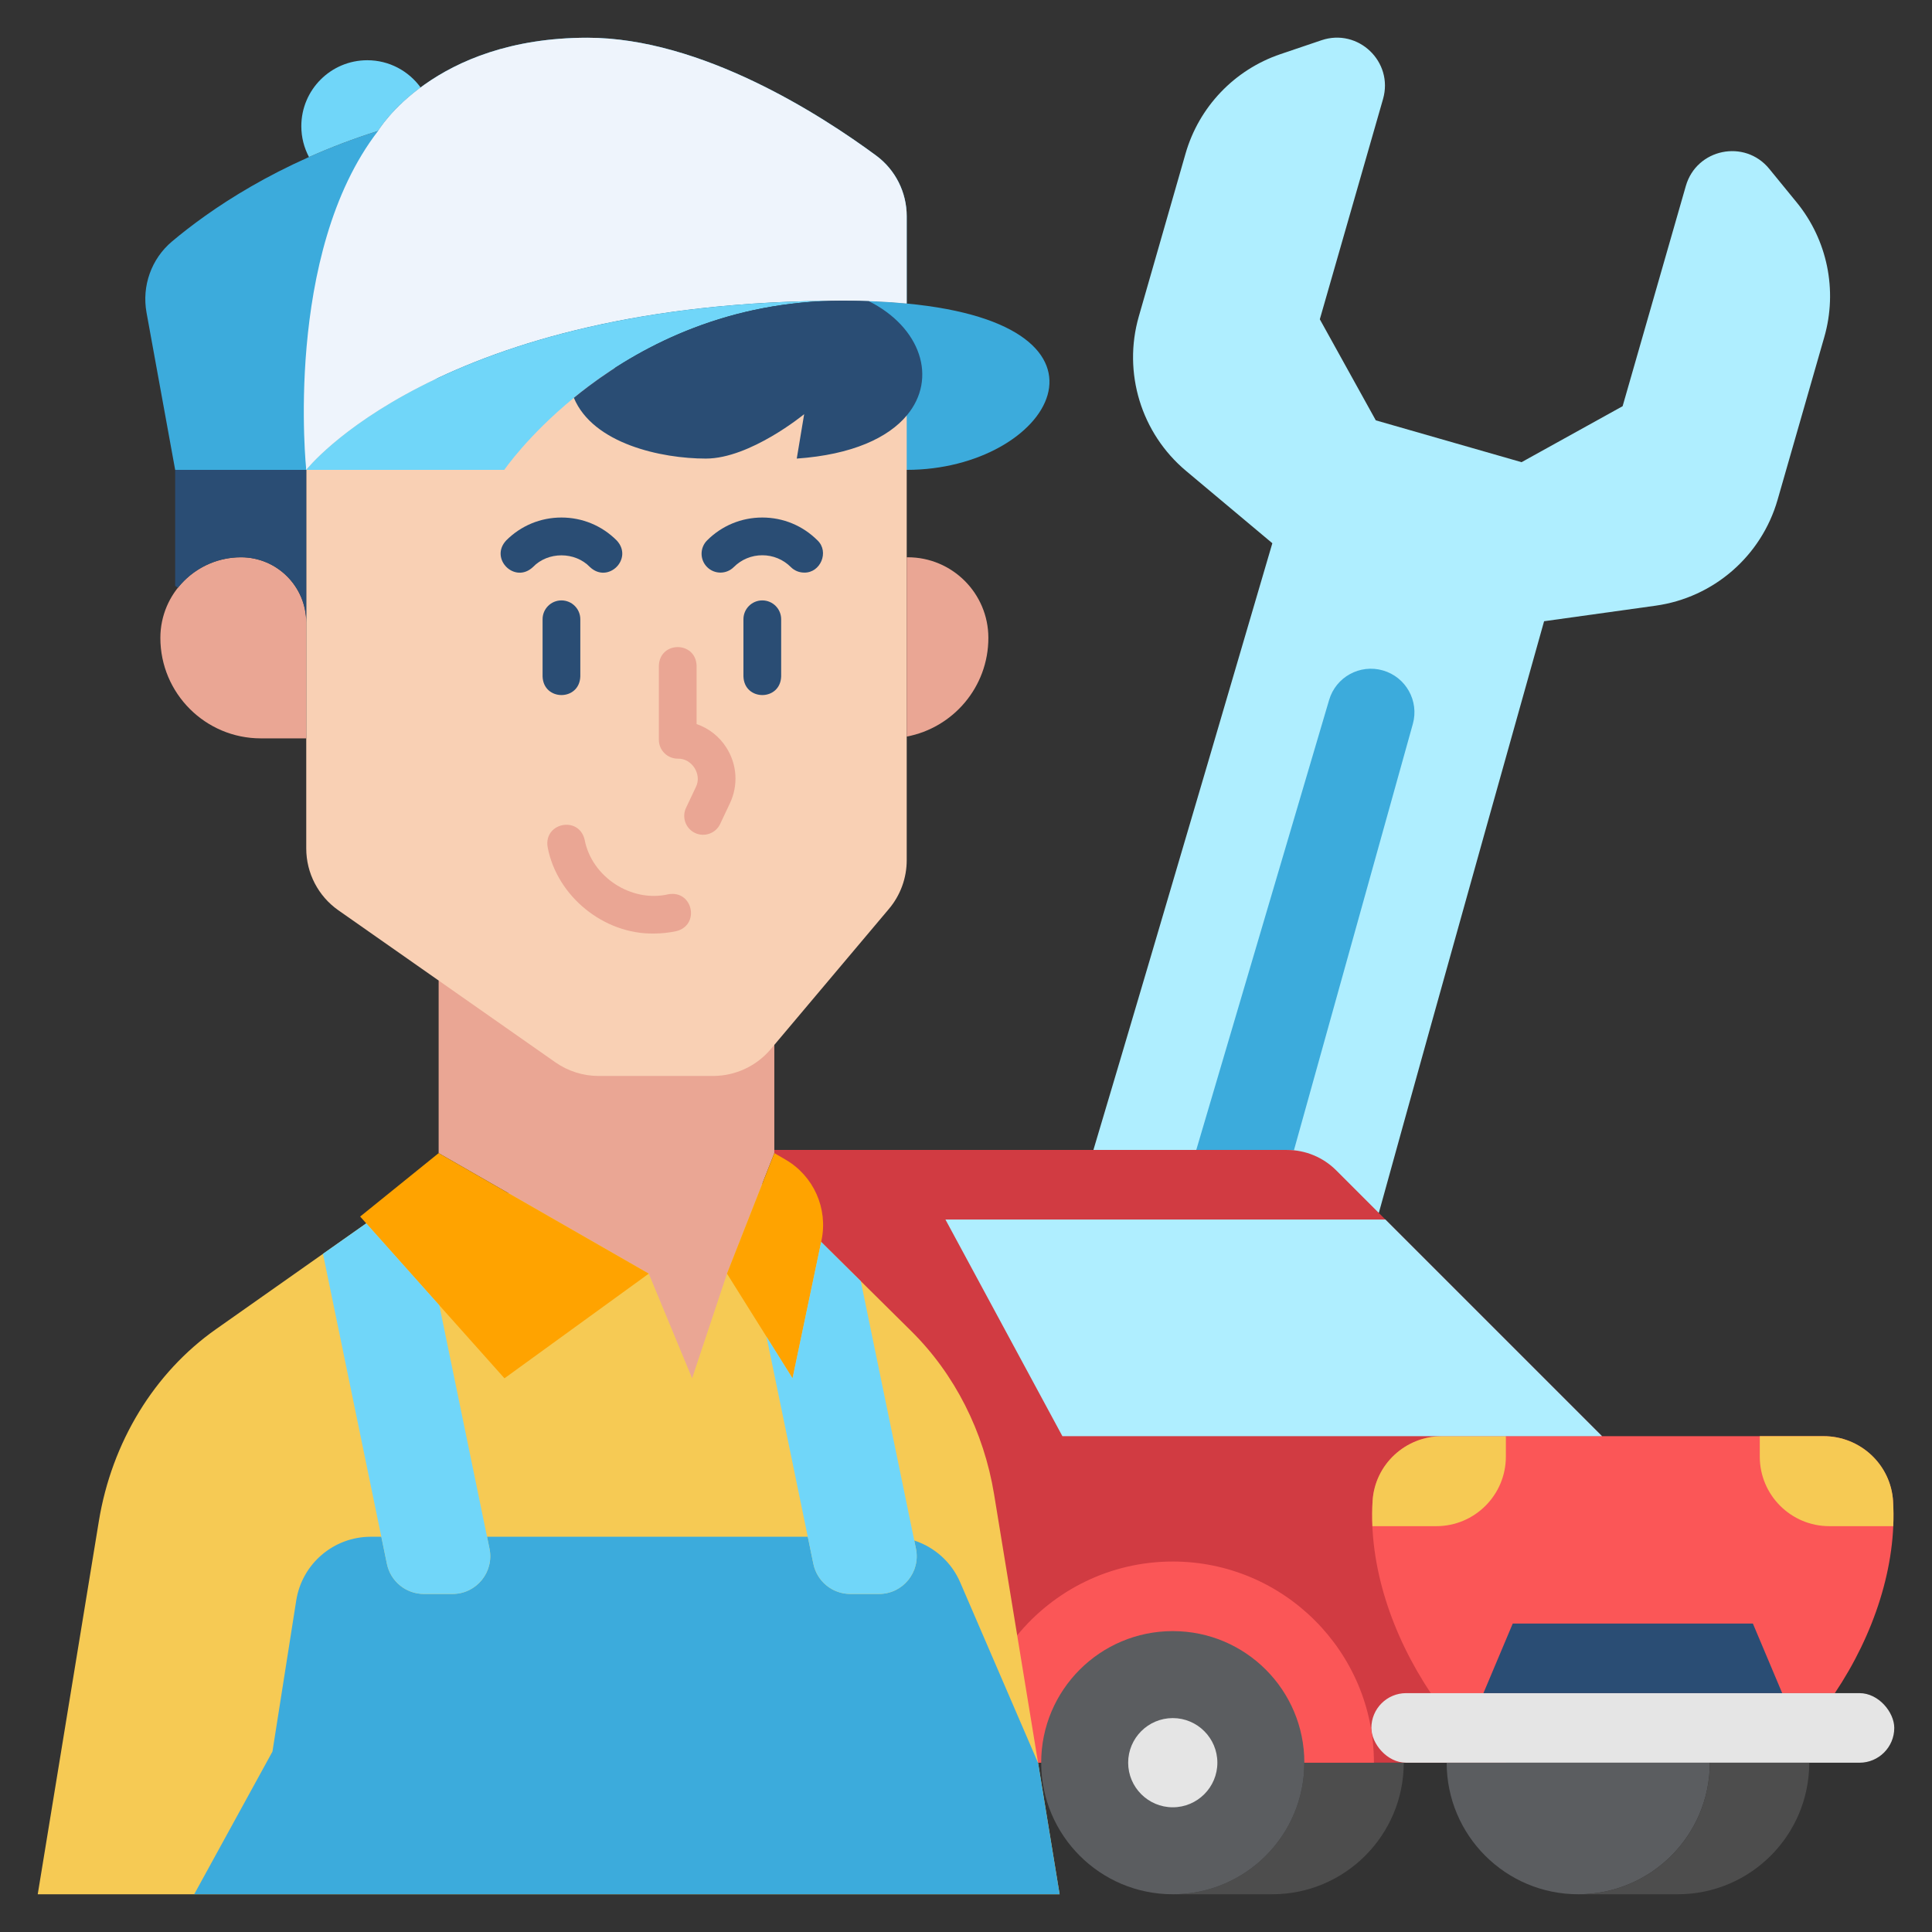 <svg xmlns="http://www.w3.org/2000/svg" viewBox="0 0 512 512" data-name="Layer 4"><rect x="0" y="0" width="512" height="512" fill="#333333" stroke="none"/><path d="m476.122 53.614-7.255-8.879c-6.502-7.958-19.267-5.333-22.102 4.544l-16.754 58.367c-10.459 5.794-16.323 9.042-26.782 14.836l-38.627-11.088c-5.794-10.459-9.042-16.323-14.836-26.782l16.754-58.367c2.835-9.878-6.594-18.873-16.327-15.575l-10.86 3.679c-12.201 4.134-21.6 13.987-25.154 26.369l-12.381 43.134c-4.284 14.925.625 30.973 12.525 40.947l22.862 19.162s-29.879 102.032-47.418 160.787l75.635 16.697c16.475-59.665 43.799-156.812 43.799-156.812l29.545-4.119c15.379-2.144 28.052-13.145 32.336-28.07l12.381-43.134c3.554-12.382.812-25.72-7.339-35.696z" fill="#afeeff"></path><path d="m341.065 304.748c.617 0 1.23.032 1.839.093 11.015-39.515 25.126-90.128 31.51-112.979 1.706-6.107-1.837-12.442-7.932-14.192-6.095-1.75-12.458 1.742-14.251 7.824-7.1 24.086-23.354 79.122-35.209 119.254h24.043z" fill="#3cabdc"></path><g><path d="m240.29 124.52-20.866-14.4c0-15.509-2.2-17.304 10.806-30.31 3.58.11 6.93.33 10.06.63 61.43 5.83 38.12 44.08 0 44.08z" fill="#3cabdc"></path><path d="m232.18 41.22c-14.52-10.71-46.28-31.22-76.5-31.22-40.9 0-55.47 24.68-55.47 24.68-26.74 8.45-44.86 21.09-54.65 29.33-5.46 4.6-8.01 11.8-6.73 18.83l7.59 41.68h34.74s35.08-44.83 142.13-44.83c6.27 0 11.92.26 17 .75v-23.13c0-6.35-3-12.32-8.11-16.09z" fill="#3cabdc"></path><g><g><path d="m207.018 467.13c0 .002 138.646.005 138.646.007l53.406-0 25.485-86.536-41.172-41.171-29.281-29.281c-3.458-3.458-8.148-5.401-13.039-5.401h-135.865l1.818 162.382z" fill="#d13b42"></path><path d="m483.28 380.601-101.133 0c-9.785 0-17.859 7.642-18.418 17.411-.97 16.942 5.07 35.199 15.452 50.686h107.064c10.383-15.486 16.422-33.744 15.452-50.686-.559-9.769-8.633-17.411-18.418-17.411z" fill="#fb5657"></path><rect fill="#e5e5e5" height="18.439" rx="9.22" width="138.572" x="363.428" y="448.698"></rect><path d="m464.532 430.258h-63.637l-7.77 18.439h79.176z" fill="#2a4d74"></path><path d="m363.751 397.763c-.135 2.209-.15 4.442-.052 6.687h16.932c10.184 0 18.439-8.256 18.439-18.439v-5.41h-16.918c-9.689 0-17.812 7.491-18.402 17.162z" fill="#f6ca54"></path><path d="m466.357 380.601v5.41c0 10.184 8.256 18.439 18.439 18.439h16.933c.098-2.246.082-4.478-.052-6.687-.59-9.671-8.713-17.162-18.402-17.162h-16.918z" fill="#f6ca54"></path><path d="m250.55 323.187 30.996 57.414h143.01l-57.414-57.414z" fill="#afeeff"></path><path d="m345.664 467.137c-.004 19.255-15.614 34.863-34.87 34.863h26.346c19.256 0 34.866-15.608 34.87-34.863z" fill="#4d4d4d"></path><path d="m383.384 467.137c.004 19.255 15.614 34.863 34.87 34.863 19.256 0 34.866-15.608 34.87-34.863h-69.74z" fill="#5b5d60"></path><path d="m453.124 467.137c-.004 19.255-15.614 34.863-34.87 34.863h26.346c19.256 0 34.866-15.608 34.87-34.863h-26.346z" fill="#4d4d4d"></path><path d="m364.104 467.13c0-29.395-23.915-53.309-53.309-53.309-16.595 0-31.441 7.625-41.226 19.553l-8.034 33.757z" fill="#fb5657"></path><circle cx="310.795" cy="467.13" fill="#5b5d60" r="34.87"></circle><path d="m310.795 478.951c-6.518 0-11.821-5.303-11.821-11.82s5.303-11.82 11.821-11.82 11.82 5.303 11.82 11.82-5.302 11.82-11.82 11.82z" fill="#e5e5e5"></path></g><g><path d="m280.807 502-17.361-105.982c-2.729-16.657-10.438-31.858-21.923-43.229l-47.67-47.197-94.238 16.809-42.396 29.86c-16.359 11.522-27.596 29.942-31.021 50.855l-16.198 98.883h270.807z" fill="#f6ca54"></path><path d="m116.244 259.852v45.74-0l55.686 31.938 11.486 27.735 9.245-27.735 12.542-31.938v0-28.686z" fill="#eaa694"></path><path d="m81.16 102.48v122.385c0 6.524 3.182 12.637 8.525 16.38l57.491 40.276c3.363 2.356 7.369 3.62 11.475 3.62h30.314c5.897 0 11.494-2.603 15.294-7.112l31.324-37.171c3.039-3.607 4.706-8.171 4.706-12.888v-135.06z" fill="#f9d0b4"></path><path d="m63.865 147.682h0c9.545 0 17.294 7.749 17.294 17.294v30.699h-12.035c-14.695 0-26.626-11.931-26.626-26.626v-0c0-11.793 9.574-21.367 21.367-21.367z" fill="#eaa694"></path><g fill="#eaa694"><path d="m192.526 198.161c-1.893-2.988-4.691-5.168-7.921-6.278v-15.442c-.197-6.594-9.794-6.62-10.0 0.0 0-0.0 0 19.611 0 19.611 0 2.761 2.239 5 5 5 3.77-.131 6.517 4.205 4.789 7.558 0-0-2.587 5.478-2.587 5.478-1.179 2.497-.111 5.478 2.386 6.656 2.44 1.169 5.474.136 6.656-2.386 0.0 0 2.587-5.478 2.587-5.478 2.25-4.765 1.91-10.268-.911-14.719z"></path><path d="m177.124 236.989c-9.815 2.278-20.327-4.583-22.196-14.483-1.549-6.416-10.949-4.459-9.786 2.058 2.49 13.011 14.895 23.026 28.067 22.836 1.985 0 3.985-.206 5.973-.624 6.421-1.559 4.456-10.945-2.058-9.786z"></path></g><g fill="#2a4d74"><path d="m148.789 159.114c-2.761 0-5 2.239-5 5v15.128c.203 6.605 9.796 6.611 10-0-0.0 0-0-15.128-0-15.128 0-2.761-2.239-5-5-5z"></path><path d="m202.018 159.114c-2.761 0-5 2.239-5 5v15.128c.203 6.605 9.796 6.611 10-0-0.0 0-0-15.128-0-15.128 0-2.761-2.239-5-5-5z"></path><path d="m148.789 137.149c-5.526 0-10.722 2.152-14.629 6.06-4.526 4.817 2.251 11.6 7.071 7.071 3.978-4.147 11.137-4.146 15.116-0 4.81 4.529 11.603-2.252 7.071-7.071-3.907-3.908-9.102-6.06-14.629-6.06z"></path><path d="m216.647 143.209c-3.907-3.908-9.103-6.06-14.629-6.06s-10.722 2.152-14.629 6.06c-1.953 1.953-1.953 5.119 0 7.071 1.953 1.952 5.118 1.952 7.071 0 2.019-2.019 4.703-3.131 7.558-3.131s5.539 1.112 7.558 3.13c.977.977 2.256 1.465 3.536 1.465 4.317.11 6.709-5.506 3.536-8.535z"></path></g><path d="m95.447 322.402 20.796-16.809 55.686 31.938-38.241 27.735z" fill="#ffa300"></path><path d="m192.661 337.53 17.37 27.735 7.673-36.547c1.774-8.451-2.075-17.086-9.547-21.415l-2.953-1.711z" fill="#ffa300"></path><path d="m111.464 23.176c-3.179-4.365-8.314-7.213-14.127-7.213-9.656 0-17.484 7.828-17.484 17.484 0 2.953.739 5.731 2.031 8.171 5.581-2.483 11.687-4.839 18.326-6.935 0 0 3.332-5.626 11.254-11.506z" fill="#70d6f9"></path><path d="m240.56 147.682h-0c-.092 0-.181.012-.272.014v47.507c12.321-2.335 21.64-13.153 21.64-26.153v-0c0-11.801-9.566-21.367-21.367-21.367z" fill="#eaa694"></path><path d="m275.111 467.228-20.65-47.89c-2.313-5.364-6.803-9.336-12.171-11.087l.443 2.147c1.279 6.204-3.459 12.019-9.794 12.019h-7.595c-4.744 0-8.836-3.334-9.794-7.981l-1.48-7.18h-85.001l.648 3.141c1.279 6.204-3.459 12.019-9.794 12.019h-7.595c-4.744 0-8.836-3.334-9.794-7.981l-1.48-7.18h-2.795c-9.846 0-18.227 7.166-19.757 16.892l-6.299 40.038-20.74 37.813h229.345l-5.696-34.772z" fill="#3cabdc"></path><g fill="#70d6f9"><path d="m225.345 422.417h7.595c6.335 0 11.073-5.815 9.794-12.019l-14.616-70.881-10.499-10.395-7.588 36.144-6.886-10.996 12.406 60.167c.958 4.647 5.05 7.98 9.794 7.98z"></path><path d="m112.328 422.417h7.595c6.335 0 11.073-5.815 9.794-12.02l-13.297-64.488-19.364-21.704-11.463 8.073 16.941 82.159c.958 4.647 5.05 7.98 9.794 7.98z"></path></g></g></g><path d="m240.29 57.31v23.13c-5.08-.49-10.73-.75-17-.75-107.05 0-142.13 44.83-142.13 44.83s-6.09-57.26 19.05-89.84c0 0 14.57-24.68 55.47-24.68 30.22 0 61.98 20.51 76.5 31.22 5.11 3.77 8.11 9.74 8.11 16.09z" fill="#eef4fc"></path><path d="m223.29 79.69c-29.84 0-52.43 11.46-67.46 22.79-1.31.98-2.56 1.97-3.75 2.95-12.22 9.99-18.44 19.09-18.44 19.09h-52.48s8.57-10.96 30.18-22.04c22.1-11.33 57.82-22.79 111.95-22.79z" fill="#70d6f9"></path><g fill="#2a4d74"><path d="m240.29 110.12c-4.9 5.84-14.34 10.37-29.14 11.41l1.96-11.77s-14.29 11.77-26.05 11.77c-11.77 0-29.89-3.91-34.98-16.1 1.19-.98 2.44-1.97 3.75-2.95 15.03-11.33 37.62-22.79 67.46-22.79 2.4 0 4.72.04 6.94.12 13.7 6.85 18.36 20.44 10.06 30.31z"></path><path d="m81.16 124.519h-34.74v30.743l.728.502c3.915-4.919 9.942-8.082 16.717-8.082h0c9.551 0 17.294 7.743 17.294 17.294l0-40.457z"></path></g></g></svg>